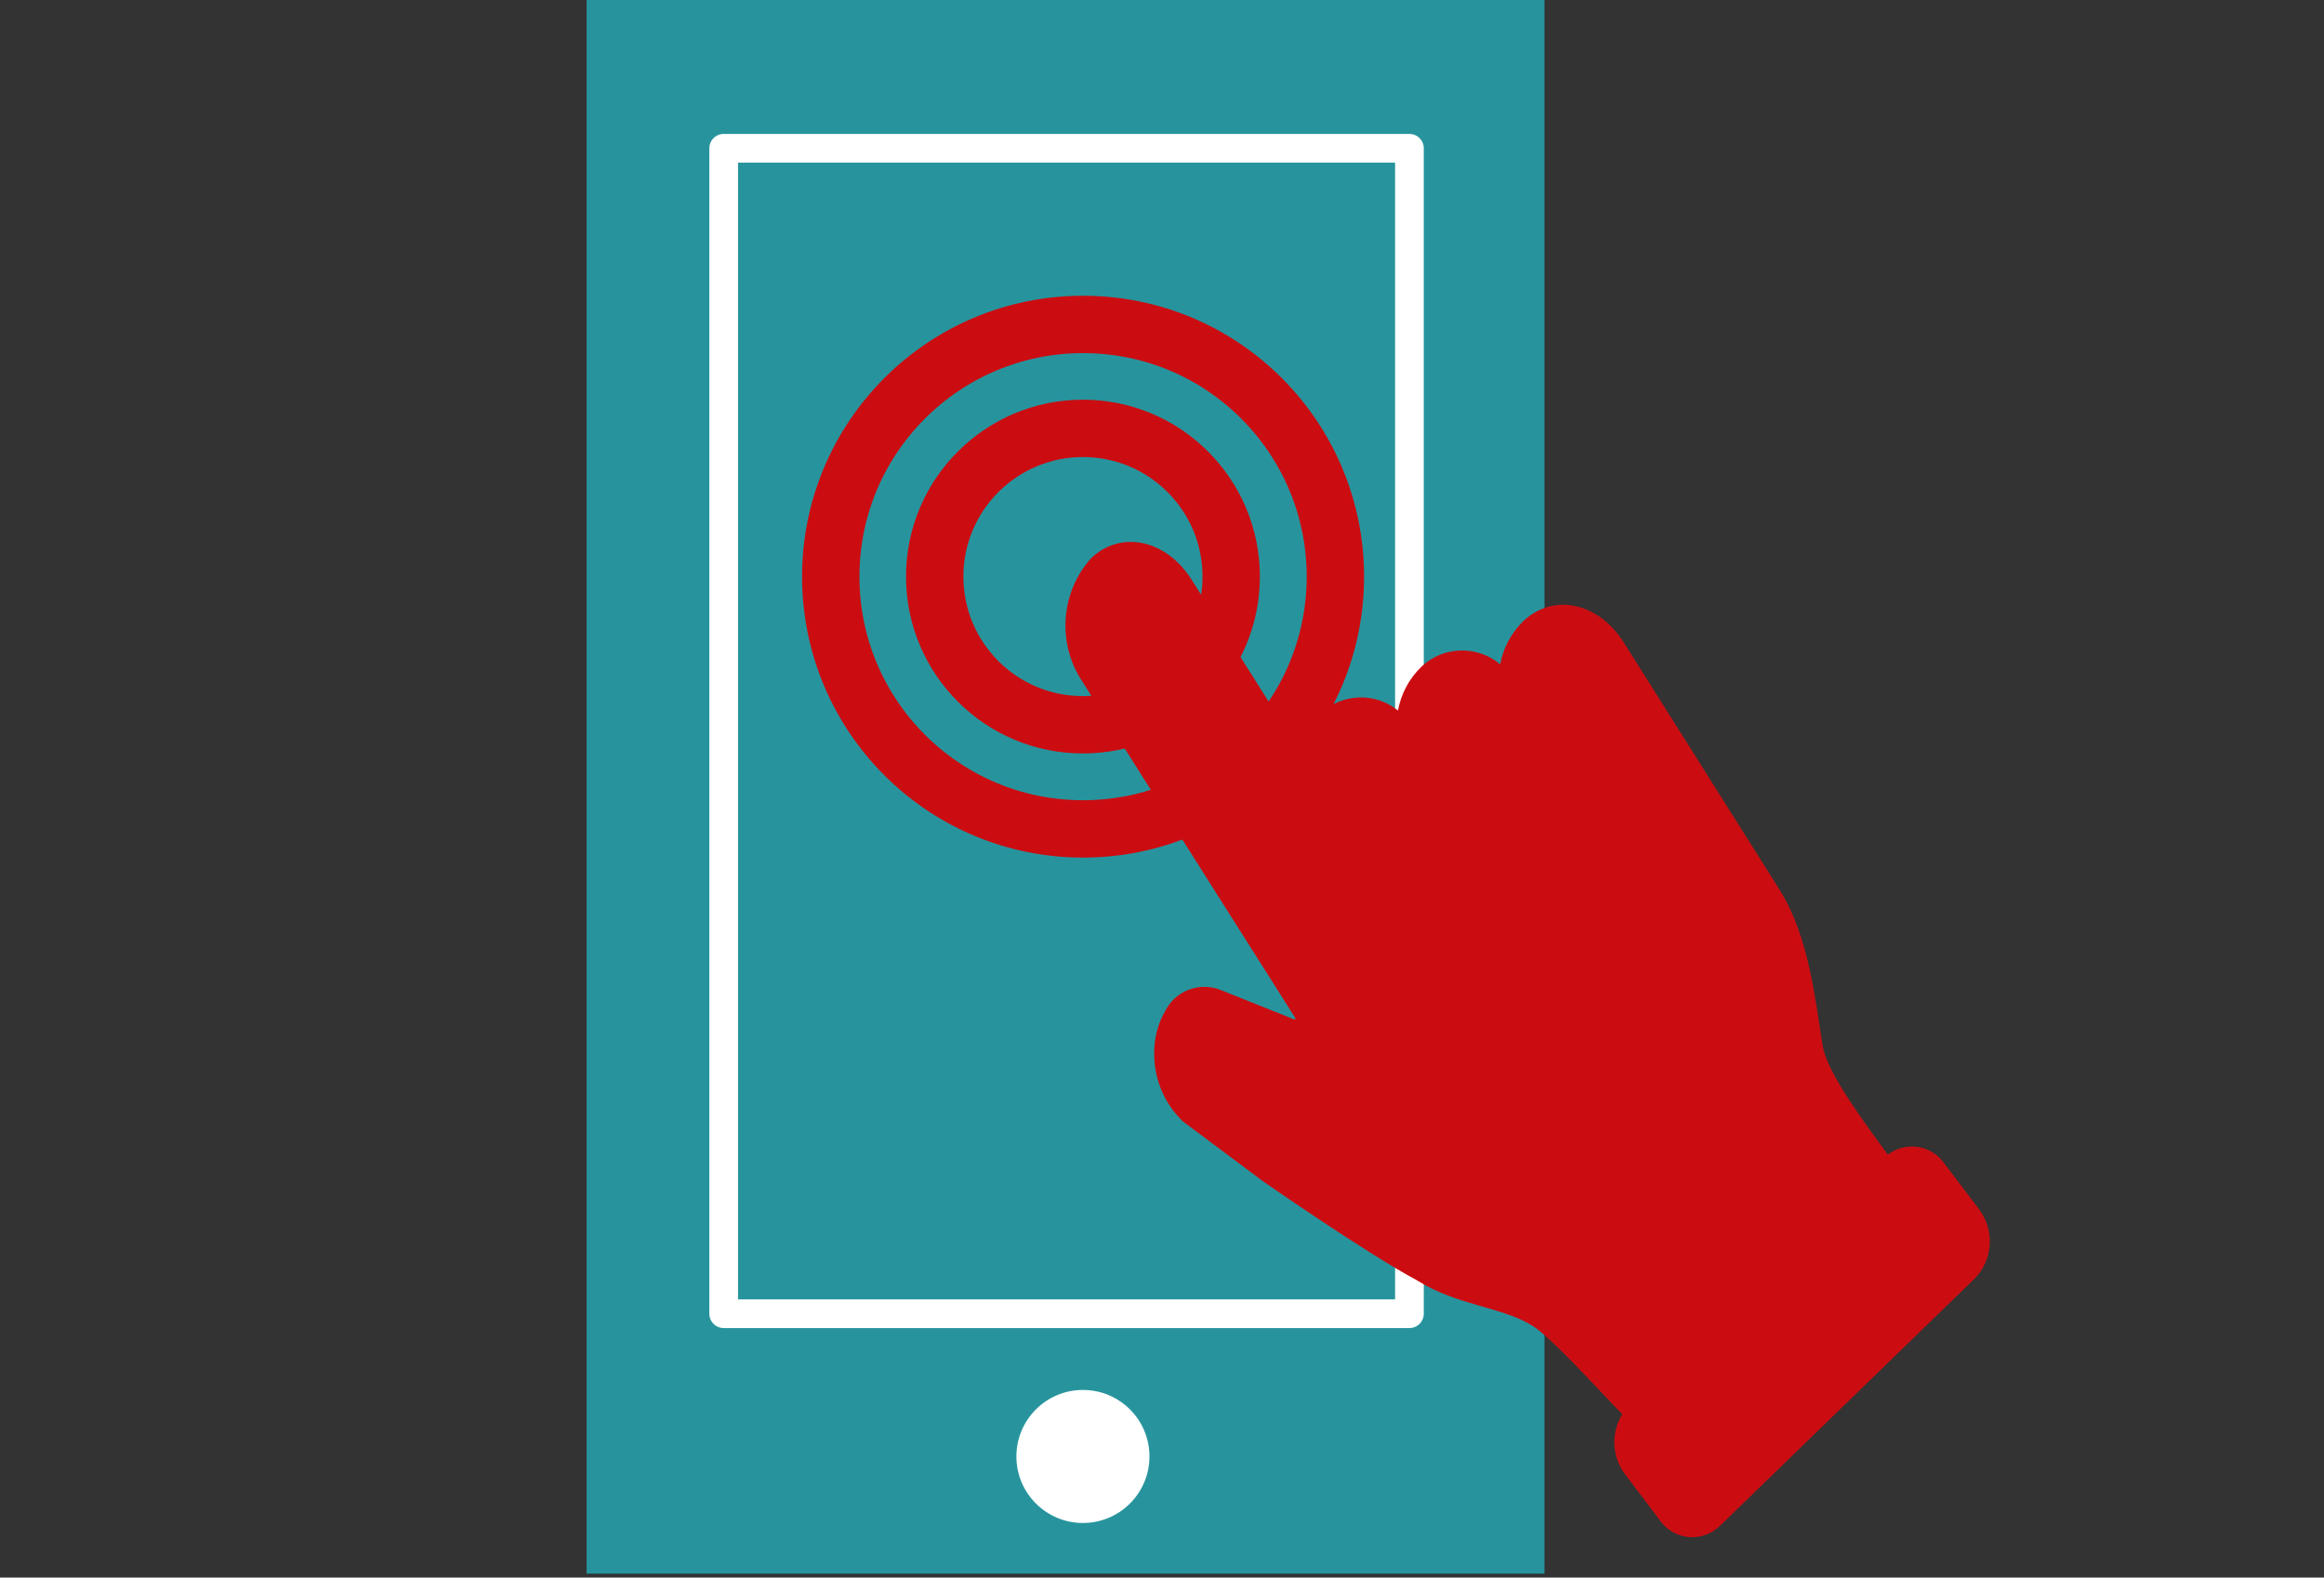 <?xml version="1.0" encoding="UTF-8" standalone="no"?>
<!DOCTYPE svg PUBLIC "-//W3C//DTD SVG 1.1//EN" "http://www.w3.org/Graphics/SVG/1.1/DTD/svg11.dtd">
<svg width="100%" height="100%" viewBox="0 0 81 55" version="1.1" xmlns="http://www.w3.org/2000/svg" xmlns:xlink="http://www.w3.org/1999/xlink" xml:space="preserve" xmlns:serif="http://www.serif.com/" style="fill-rule:evenodd;clip-rule:evenodd;stroke-linecap:round;stroke-linejoin:round;">
    <rect x="0" y="0" width="81" height="55" fill="#333333" stroke="none"/>
    <g id="Gruppe_29" transform="matrix(1,0,0,1,-6.07,-16.654)">
        <g transform="matrix(1,0,0,1,50.967,44.018)">
            <g id="Gruppe_291" serif:id="Gruppe_29">
                <g transform="matrix(1,0,0,1,-24.454,-27.5)">
                    <clipPath id="_clip1">
                        <rect x="0" y="0" width="48.908" height="55"/>
                    </clipPath>
                    <g clip-path="url(#_clip1)">
                        <g id="Gruppe_21">
                            <g id="Gruppe_17">
                                <rect id="Rechteck_5" x="0" y="0" width="33.389" height="55" style="fill:rgb(39,148,157);"/>
                                <g id="Ellipse_1" transform="matrix(1,0,0,1,12.135,15.071)">
                                    <circle cx="5.167" cy="5.167" r="5.167" style="fill:none;stroke:rgb(203,13,18);stroke-width:2px;"/>
                                </g>
                                <g id="Ellipse_2" transform="matrix(1,0,0,1,8.512,11.447)">
                                    <circle cx="8.794" cy="8.794" r="8.794" style="fill:none;stroke:rgb(203,13,18);stroke-width:2px;"/>
                                </g>
                                <g id="Rechteck_6" transform="matrix(1,0,0,1,4.78,5.305)">
                                    <rect x="0" y="0" width="23.901" height="40.632" style="fill:none;stroke:white;stroke-width:1px;"/>
                                </g>
                                <g id="Gruppe_16" transform="matrix(1,0,0,1,16.695,19.032)">
                                    <g id="Pfad_28" transform="matrix(1,0,0,1,134.665,-21.865)">
                                        <path d="M-108.276,39.432C-108.529,37.872 -108.744,35.632 -109.776,33.992L-115.2,25.38C-116.079,23.98 -117.641,23.633 -118.686,24.602L-118.716,24.63C-119.131,25.035 -119.411,25.559 -119.516,26.13C-120.306,25.462 -121.483,25.49 -122.241,26.194L-122.269,26.222C-122.691,26.631 -122.974,27.163 -123.078,27.741C-123.868,27.099 -125.023,27.138 -125.768,27.831L-125.798,27.857C-126.151,28.197 -126.406,28.626 -126.536,29.099L-126.611,28.981L-127.958,26.84L-130.266,23.188C-131.145,21.788 -132.709,21.443 -133.753,22.41L-133.781,22.438C-134.842,23.63 -134.965,25.401 -134.081,26.729L-126.661,38.455C-126.641,38.483 -126.661,38.522 -126.691,38.511L-129.232,37.494C-129.928,37.198 -130.744,37.463 -131.132,38.112L-131.176,38.184L-131.184,38.199C-131.457,38.67 -131.592,39.208 -131.574,39.752C-131.567,40.63 -131.203,41.468 -130.567,42.072L-127.813,44.131L-127.797,44.144C-127.648,44.244 -124.168,46.67 -122.397,47.617C-121.037,48.48 -119.397,48.544 -118.376,49.2C-117.355,49.856 -114.376,53.424 -113.32,54.124C-112.264,54.824 -104.02,46.873 -104.332,45.786C-104.644,44.699 -108.022,40.992 -108.276,39.432Z" style="fill:rgb(203,13,18);fill-rule:nonzero;"/>
                                    </g>
                                    <g id="Pfad_29" transform="matrix(1,0,0,1,142.13,-13.637)">
                                        <path d="M-110.425,39.3L-119.325,47.942C-119.582,48.193 -119.927,48.333 -120.286,48.333C-120.742,48.333 -121.169,48.107 -121.425,47.73L-122.632,46.136C-123.175,45.417 -123.117,44.401 -122.496,43.749L-113.596,35.107C-113.338,34.855 -112.992,34.713 -112.631,34.713C-112.175,34.713 -111.747,34.94 -111.49,35.317L-110.283,36.911C-109.743,37.632 -109.803,38.648 -110.425,39.3Z" style="fill:rgb(203,13,18);fill-rule:nonzero;"/>
                                    </g>
                                </g>
                                <g id="Ellipse_3" transform="matrix(1,0,0,1,14.982,48.595)">
                                    <circle cx="2.319" cy="2.319" r="2.319" style="fill:white;"/>
                                </g>
                            </g>
                        </g>
                    </g>
                </g>
            </g>
        </g>
    </g>
</svg>

